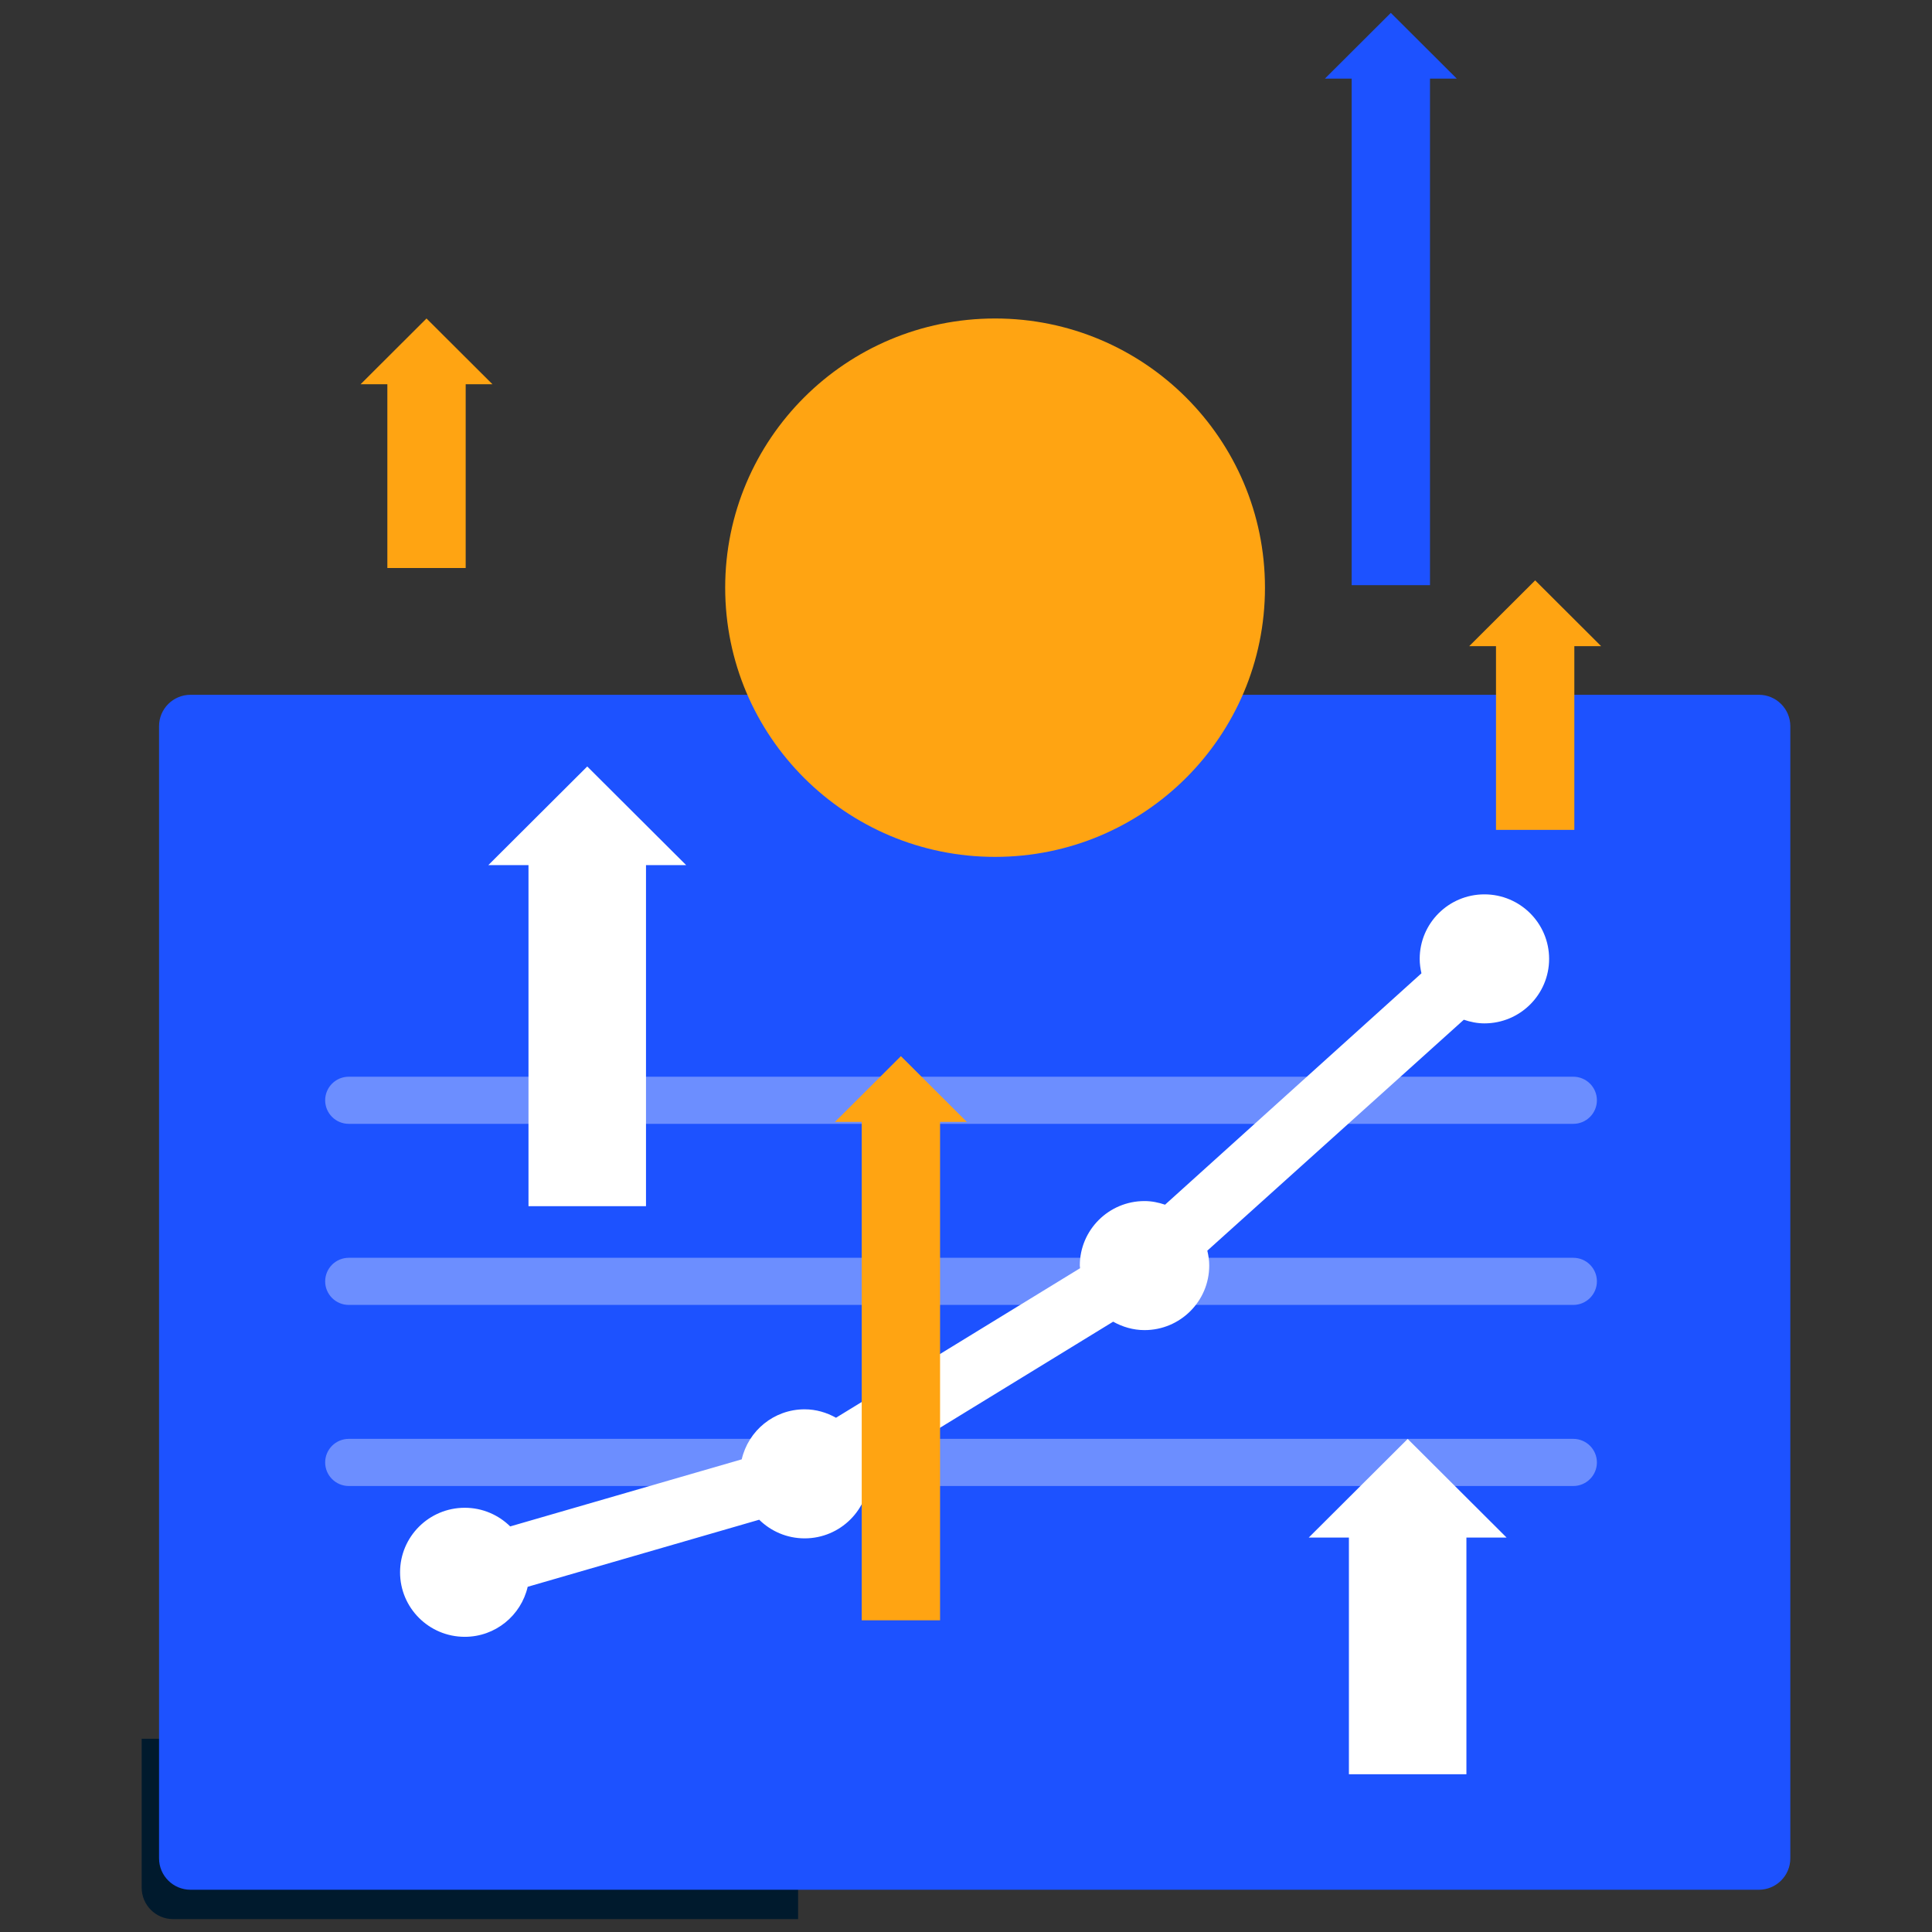 <svg width="150" height="150" viewBox="0 0 150 150" fill="none" xmlns="http://www.w3.org/2000/svg">
<rect x="0" y="0" width="150" height="150" fill="#333333" stroke="none"/>
<path d="M59.515 134.997H11V146.56C11 147.908 12.095 149 13.446 149H61.962V137.437C61.962 136.09 60.867 134.997 59.515 134.997Z" fill="#001A2D"/>
<path d="M136.554 146.72H14.794C13.442 146.72 12.348 145.628 12.348 144.28V56.383C12.348 55.035 13.442 53.943 14.794 53.943H136.554C137.906 53.943 139 55.035 139 56.383V144.28C139 145.627 137.906 146.72 136.554 146.72Z" fill="#1D52FF"/>
<path d="M122.148 87.255H27.081C26.067 87.255 25.246 86.436 25.246 85.425C25.246 84.415 26.067 83.596 27.081 83.596H122.148C123.162 83.596 123.983 84.415 123.983 85.425C123.983 86.436 123.161 87.255 122.148 87.255ZM123.983 99.484C123.983 98.474 123.162 97.654 122.148 97.654H27.081C26.067 97.654 25.246 98.474 25.246 99.484C25.246 100.494 26.067 101.314 27.081 101.314H122.148C123.161 101.314 123.983 100.494 123.983 99.484ZM123.983 113.543C123.983 112.533 123.162 111.713 122.148 111.713H27.081C26.067 111.713 25.246 112.533 25.246 113.543C25.246 114.553 26.067 115.373 27.081 115.373H122.148C123.161 115.373 123.983 114.553 123.983 113.543Z" fill="#6C8EFF"/>
<path d="M115.249 69.438C112.475 69.438 110.225 71.681 110.225 74.447C110.225 74.834 110.279 75.206 110.361 75.567L90.454 93.532C89.95 93.362 89.42 93.25 88.86 93.25C86.086 93.25 83.836 95.493 83.836 98.26C83.836 98.329 83.855 98.394 83.857 98.463L64.907 110.073C64.183 109.669 63.361 109.419 62.472 109.419C60.087 109.419 58.1 111.081 57.587 113.303L39.612 118.511C38.704 117.618 37.46 117.063 36.084 117.063C33.31 117.063 31.061 119.306 31.061 122.073C31.061 124.839 33.31 127.082 36.084 127.082C38.469 127.082 40.456 125.421 40.97 123.198L58.944 117.991C59.852 118.884 61.096 119.438 62.472 119.438C65.246 119.438 67.496 117.194 67.496 114.428C67.496 114.358 67.477 114.294 67.475 114.225L86.425 102.615C87.149 103.019 87.972 103.269 88.86 103.269C91.634 103.269 93.884 101.025 93.884 98.259C93.884 97.859 93.825 97.474 93.736 97.101L113.65 79.172C114.156 79.341 114.686 79.455 115.249 79.455C118.023 79.455 120.273 77.212 120.273 74.445C120.271 71.681 118.023 69.438 115.249 69.438Z" fill="white"/>
<path d="M66.904 125.8V87.105H64.826L69.946 81.999L75.066 87.105H72.987V125.8H66.904Z" fill="#FFA412"/>
<path d="M30.074 44.1V29.832H27.996L33.114 24.727L38.234 29.832H36.156V44.1H30.074Z" fill="#FFA412"/>
<path d="M116.149 64.433V50.166H114.07L119.19 45.06L124.31 50.166H122.231V64.433H116.149Z" fill="#FFA412"/>
<path d="M104.942 45.433V6.106H102.863L107.983 1L113.103 6.106H111.024V45.433H104.942Z" fill="#1D52FF"/>
<path d="M41.032 93.647V67.167H37.914L45.593 59.509L53.273 67.167H50.155V93.647H41.032Z" fill="white"/>
<path d="M104.729 137.751V119.375H101.611L109.292 111.718L116.97 119.375H113.852V137.751H104.729Z" fill="white"/>
<path d="M77.257 66.528C88.831 66.528 98.212 57.17 98.212 45.627C98.212 34.084 88.831 24.727 77.257 24.727C65.684 24.727 56.303 34.084 56.303 45.627C56.303 57.17 65.684 66.528 77.257 66.528Z" fill="#FFA412"/>
</svg>
